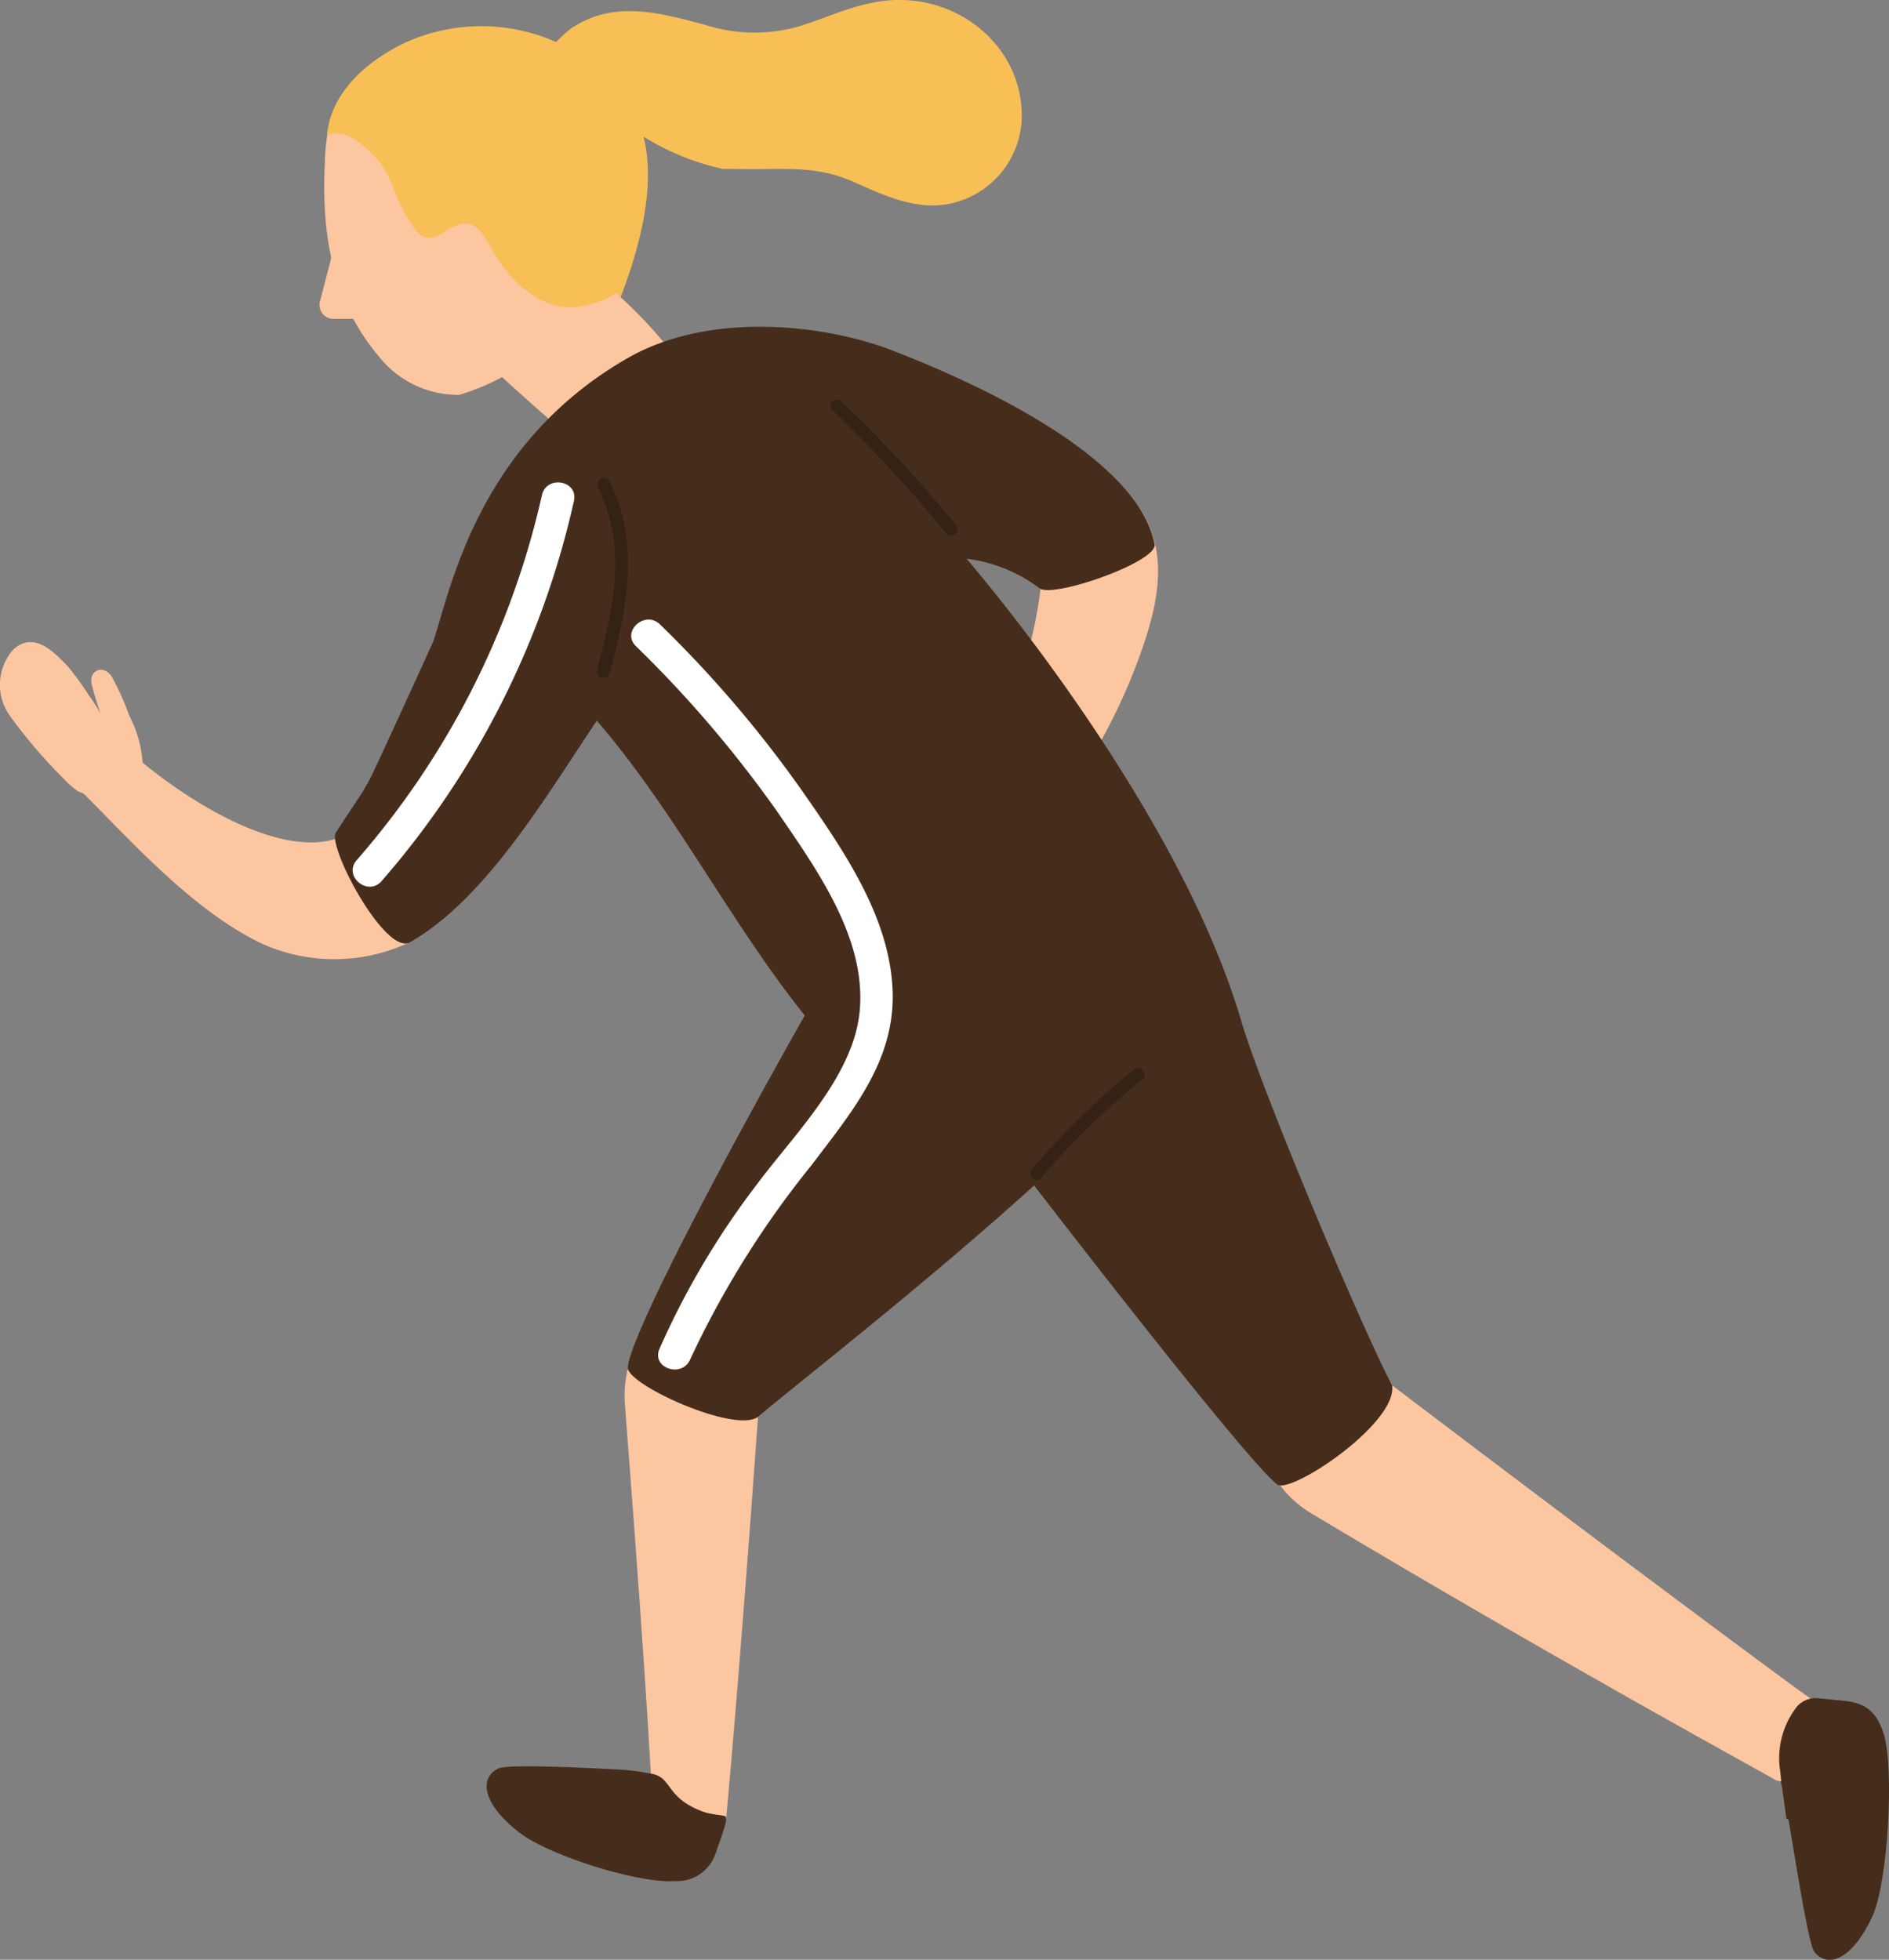 <svg xmlns="http://www.w3.org/2000/svg" viewBox="0 0 99.83 103.57"><rect x="0" y="0" width="99.83" height="103.57" fill="#808080" stroke="none"/><defs><style>.cls-1{fill:#fcc6a1;}.cls-2{fill:#462d1b;}.cls-3{fill:#f7bf56;}.cls-4{fill:#fff;}.cls-5{fill:#342214;}</style></defs><title>anim_whats06</title><g id="レイヤー_2" data-name="レイヤー 2"><g id="animation"><path class="cls-1" d="M40.06,74.88c-1,14-1.68,21.19-1.68,21.19s-1.23.42-2.7,1.1c-1.24.57-1-1.87-1.21-2.64-.1-.32-.09-2.83-1.44-20.24C32.54,68,40.5,68.4,40.06,74.88Z"/><path class="cls-1" d="M54,35.52c.1-.34.2-.67.31-1a22.7,22.7,0,0,0,.84-6.62.71.71,0,0,1,.56-.75.78.78,0,0,1,1.06-.44.73.73,0,0,1,1-.44h0a.71.71,0,0,1,.39-.14l.17-.07a.94.94,0,0,1,1.23,0c2.25,2.34,1.82,5.23.88,8a30.8,30.8,0,0,1-2.86,6.13.86.86,0,0,1-1.44-.94l.14-.22a.85.85,0,0,1-.78-1.11l.21-.68,0,0A1.06,1.06,0,0,1,55.5,37a1,1,0,0,1-1.07-.51A.84.84,0,0,1,54,35.52Z"/><path class="cls-2" d="M94.19,92.8l.29.37c-.77.13-.45.53-.24,1.52.4,1.83,1.26,8,1.65,8.47.82,1,2.14.15,3.07-1.9.82-1.8,1.16-7.81.59-9.63-.63-2-1.91-1.7-3.85-1.85C94.59,89.7,93.46,91.9,94.19,92.8Z"/><path class="cls-1" d="M73.58,73.22C85.35,82.16,95,89.31,95.7,89.78c.55.36,1.1,1.23.4,2.69-.59,1.24-1.7,2-2.39,1.53-.28-.18-11.14-6.08-24.38-14C63.91,76.75,68.4,69.29,73.58,73.22Z"/><path class="cls-1" d="M.7,34.33c1.08-1,2.16.12,2.9.91a14.15,14.15,0,0,1,1.07,1.47c.14.19.42.6.65,1a14.67,14.67,0,0,1-.45-1.45c-.26-.85.64-1.21,1.07-.44a13.85,13.85,0,0,1,.89,2,6.22,6.22,0,0,1,.72,3v0a14.78,14.78,0,0,1-2.25,1.47L5,42.15a8.65,8.65,0,0,1-.91-.35,5.12,5.12,0,0,1-.73-.65A27.19,27.19,0,0,1,.53,37.84,2.81,2.81,0,0,1,.7,34.33Z"/><path class="cls-3" d="M17.29,7.12c.09-1.23.88-3.19,3.86-4.74a9.72,9.72,0,0,1,10,.86C34,5.2,35.4,8.44,33.06,15c-.5,1.38-.38,1.4-2.17.42a2.84,2.84,0,0,1-1.11-1.29,4.35,4.35,0,0,1-1-1.52,1.85,1.85,0,0,1-.78-.3c-2.43-1.55-5.41-1.84-8.2-2.16a1.14,1.14,0,0,1-.33-.08c-.53.29-2.2.2-1.65-.18C19.84,8.42,17.13,9.32,17.29,7.12Z"/><path class="cls-2" d="M32.56,93.51a12.58,12.58,0,0,1,1.87.23c1.12.2.72,1.26,2.71,2,.59.21,1.25.17,1.22.3a.88.88,0,0,1,0,.28c-.14.47-.28.91-.42,1.27a4.08,4.08,0,0,1-.27.7s0,0,0,0a2.12,2.12,0,0,1-2,1.12c-1.89.15-6.6-1.33-8.18-2.53-1.8-1.35-2.3-2.83-1.17-3.41C26.79,93.24,30,93.38,32.56,93.51Z"/><path class="cls-1" d="M17.17,8.61a9.35,9.35,0,0,1,.17-1.69s6.13-2,8.09-1.24c1.3.52,2.21-.11,2.85,1.28.79,1.69,3.56,7.72.61,11.3a12,12,0,0,1-4.62,2.61A5.35,5.35,0,0,1,20,18.81C17.81,16.22,16.94,12.83,17.17,8.61Z"/><path class="cls-1" d="M33.31,21.63c-.66.56-2.62,1.93-2.92,1.68-.88-.68-3.91-3.4-4.71-4.18a14.3,14.3,0,0,1-1.83-1.88A7.07,7.07,0,0,1,25,14.84,2.71,2.71,0,0,1,26.1,14l.34-.16a2.81,2.81,0,0,1,1.15-.74c.8-.43-3.5-5.81-.48-2.7.67.68,4.25,4.07,5,4.71A23.1,23.1,0,0,1,35,18C35.61,18.86,33.86,21.16,33.31,21.63Z"/><path class="cls-1" d="M4.76,40a.89.89,0,0,1,1.49-.82C9.42,42.18,16.67,47,19.61,43c.66-.88,2,.62,1.15,1.27a7.56,7.56,0,0,1-1.74,1,.78.78,0,0,1,.09.21c.71-.22,1.56.47,1,1.23l.1.14.13,0a.88.88,0,0,1,1,.77.86.86,0,0,1,.13.2c.41.25.44,1.94,0,2.06a9.32,9.32,0,0,1-7.61,0c-3.9-1.85-7.42-6-10-8.49C3.14,40.67,4,39.73,4.76,40Z"/><path class="cls-2" d="M47.2,46.1c.15.27,15.86,6,15.36,7.54C61,58.58,42.41,72.82,40.06,74.88c-1.24.9-7-1.74-6.88-2.62C33.37,69.46,47.42,44.63,47.2,46.1Z"/><path class="cls-3" d="M17.29,7.15C17.24,6.06,20,4.79,20.72,4.94a.92.92,0,0,1,.89-.56,4.21,4.21,0,0,1,2.22.83.72.72,0,0,1,.46-.06,6.19,6.19,0,0,1,2.1.78c.27-.18,1.4-.56,1.71-.26,1.21,1.17,1.41,2.69,1.68,4.39a3.74,3.74,0,0,1,2.31,2.46h0a.87.87,0,0,1,.93.78,1.09,1.09,0,0,1,0,.18,1.09,1.09,0,0,1,0,.32,1.76,1.76,0,0,1,0,.33.72.72,0,0,1,0,.33C33,15.58,31.77,16,30.61,16.21c-1.32.24-3.05-.56-4.35-2.59-.68-1.07-1-2.16-2.19-1.69-.08,0-.88.54-1,.56A.91.91,0,0,1,22,12.22a9.26,9.26,0,0,1-1.27-2.46A5.06,5.06,0,0,0,18.4,7.18a.84.84,0,0,0-.14-.06A1.53,1.53,0,0,0,17.29,7.15Z"/><path class="cls-3" d="M30.36,1.39c2.19-1.37,4.57-.7,6.89-.08a8.56,8.56,0,0,0,4.81.13c1.33-.38,2.59-1,3.93-1.27,4.22-.95,8.21,2.15,8,6.24a4.78,4.78,0,0,1-3.81,4.36c-1.79.36-3.49-.46-5.08-1.16C43,8.67,41.22,9,39,8.93l-.55,0h-.24a13.31,13.31,0,0,1-6.27-3.3c-.64-.72-3.26-1.54-3.45-1.84C28.18,3.28,29.94,1.6,30.36,1.39Z"/><path class="cls-2" d="M17.75,44c.38-.59.77-1.17,1.15-1.75a10.67,10.67,0,0,0,.89-1.58c1-2.12,3-6.54,3.1-6.75.88-2.56,2.27-10.41,10.29-15,4.48-2.56,10.62-1.68,13.84-.45,3.58,1.37,13,5.36,14,10.28.2.93-5.31,2.86-6.07,2.35a8,8,0,0,0-3.87-1.57c1.17,1.36,11.21,13.32,14.49,24.33,1,3.52,6.29,16.09,8,19.36.29,2-5.36,5.77-6.07,5.23-1.62-1.2-13.29-16.26-19.31-24.27-2.62,0-5.38-.17-5.65-.5-3.92-4.89-6.91-10.87-11-15.59-2.58,3.82-5.83,9.41-9.88,11.71C20.36,50.52,17.28,44.72,17.75,44Z"/><path class="cls-2" d="M94.09,93.67a4.43,4.43,0,0,1,.9-3.51,1.38,1.38,0,0,1,.93-.42A19.83,19.83,0,0,1,98,90c.1,0-.39.22-.33.29a.8.8,0,0,1,.1.93v0s0,0,0,.06a.68.68,0,0,1-.62.57,1.16,1.16,0,0,1,0,.53,1,1,0,0,1-.77.79c0,.41,0,.88,0,1.15a.76.76,0,0,1-.28.58,6.84,6.84,0,0,0,.23.89c.34,1.06-1.88.46-1.93.29C94.35,95.62,94.12,94.13,94.09,93.67Z"/><path class="cls-4" d="M34.85,71.29a42.46,42.46,0,0,1,5.07-8.59c2-2.71,5.24-5.84,5.52-9.35C45.75,49.57,43.2,46,41.15,43a62.42,62.42,0,0,0-7.54-8.85c-.8-.77.48-1.92,1.27-1.15a62.19,62.19,0,0,1,7.73,9.11c2.08,3,4.38,6.39,4.56,10.16S45,58.78,42.91,61.55a49.63,49.63,0,0,0-6.43,10.28C36.06,72.85,34.42,72.31,34.85,71.29Z"/><path class="cls-4" d="M18.85,45.46a44,44,0,0,0,9.79-19.29c.24-1.08,1.94-.78,1.69.31A45.75,45.75,0,0,1,20.17,46.56C19.44,47.4,18.12,46.3,18.85,45.46Z"/><path class="cls-5" d="M31.55,35.39c.88-3.21,1.61-6.51.05-9.64-.2-.4.42-.72.61-.32,1.64,3.3.92,6.79,0,10.18C32.09,36,31.44,35.82,31.55,35.39Z"/><path class="cls-5" d="M44.46,21.22a69.31,69.31,0,0,1,6.06,6.53c.28.34-.23.81-.51.46A70.56,70.56,0,0,0,44,21.68C43.63,21.37,44.14,20.91,44.46,21.22Z"/><path class="cls-5" d="M54.56,61.76a42.12,42.12,0,0,1,5.36-5.24c.35-.27.81.24.46.51A42.12,42.12,0,0,0,55,62.27C54.72,62.6,54.26,62.09,54.56,61.76Z"/><path class="cls-1" d="M17.67,16.85l2.07,0-.32-4L17.93,12l-1,3.85A.74.74,0,0,0,17.67,16.85Z"/></g></g></svg>